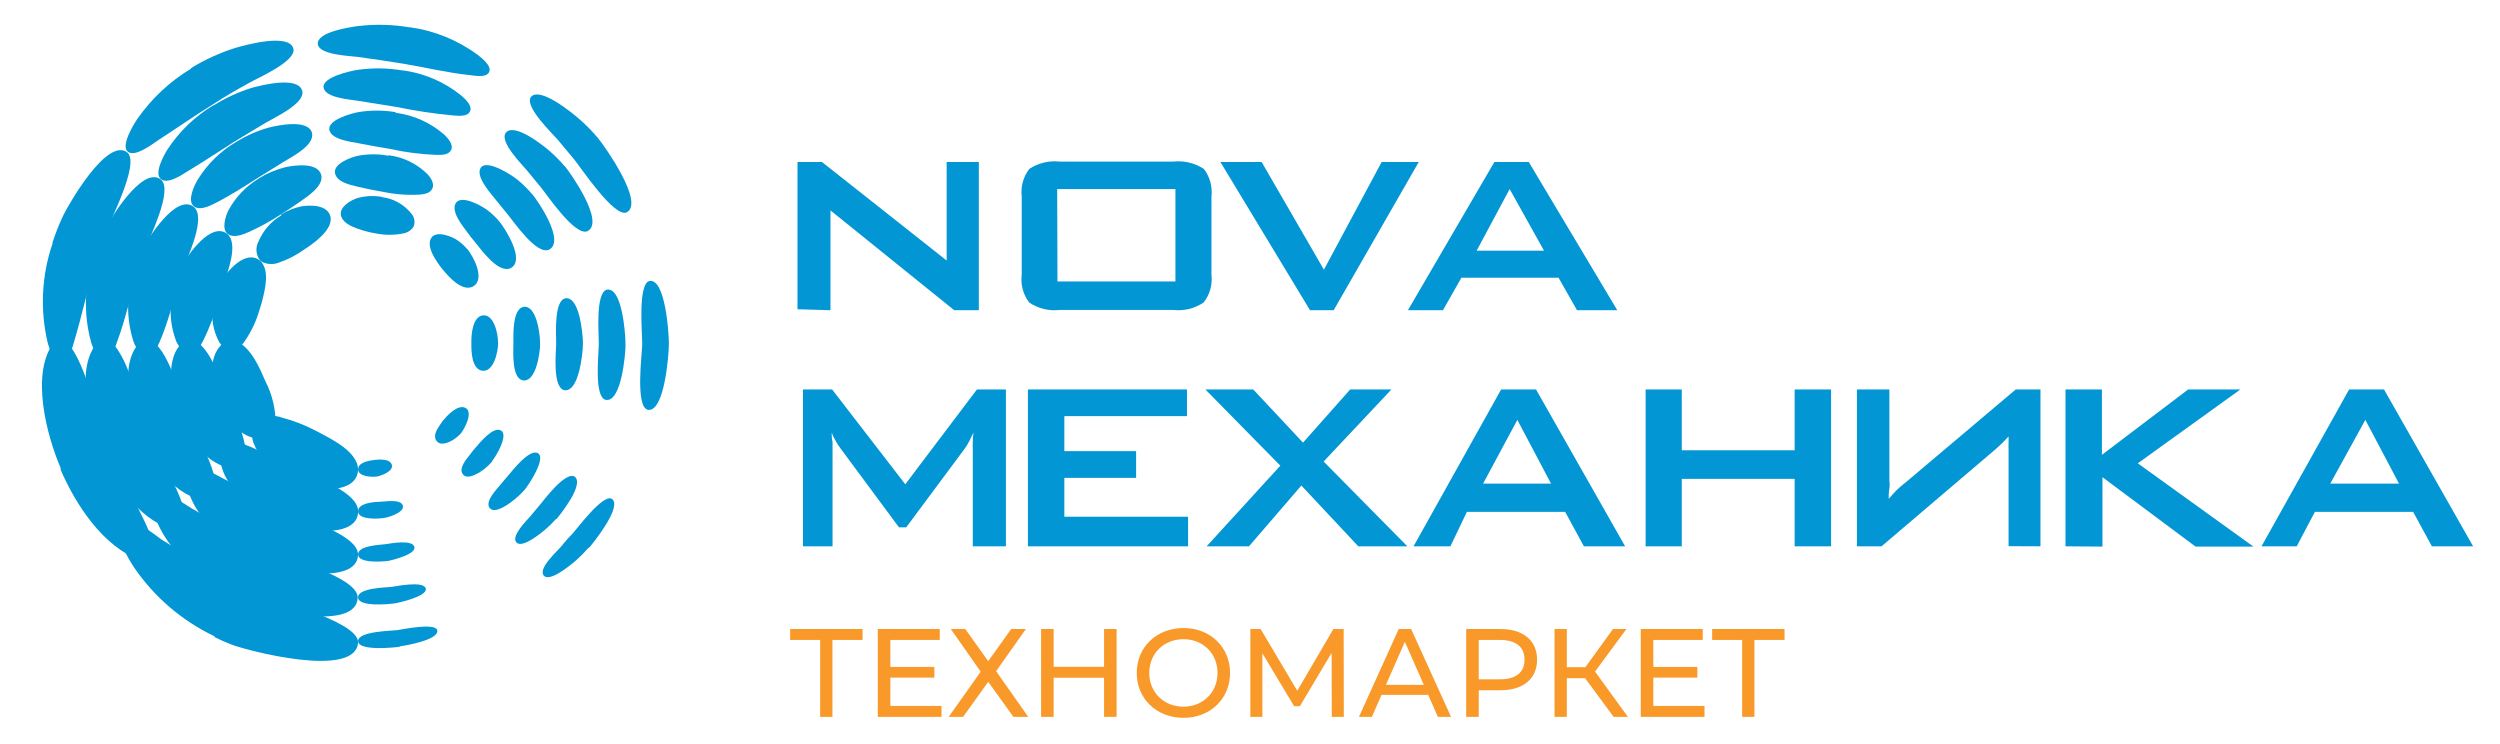 <svg width="279" height="83" viewBox="0 0 279 83" fill="none" xmlns="http://www.w3.org/2000/svg">
<path d="M252.387 60.969L262.161 43.466H266.058L276 60.969H271.397L269.31 57.128H258.34L256.315 60.969H252.387ZM260.059 53.968H267.73L263.971 46.858L260.059 53.968ZM230.508 60.969V43.466H234.574V50.761L244.194 43.466H250.024L238.579 51.706L251.482 61H245.023L234.635 53.255V61L230.508 60.969ZM227.716 60.969V43.466H224.954L212.756 53.766C212.372 54.061 212.003 54.377 211.652 54.711C211.391 54.99 211.099 55.3 210.777 55.672C210.777 55.315 210.777 54.944 210.854 54.525C210.93 54.107 210.854 53.797 210.854 53.611C210.854 53.426 210.854 53.023 210.854 52.651V43.466H207.233V60.969H209.979L222.714 50.126C223.082 49.801 223.343 49.553 223.512 49.383C223.68 49.212 224.003 48.887 224.156 48.701C224.156 48.903 224.156 49.166 224.156 49.491C224.14 49.739 224.14 49.987 224.156 50.235C224.156 50.575 224.156 50.994 224.156 51.489V60.953L227.716 60.969ZM183.651 60.969V43.466H187.686V50.25H200.282V43.466H204.348V60.969H200.282V53.441H187.686V60.969H183.651ZM157.752 60.969L167.525 43.466H171.422L181.365 60.969H176.762L174.675 57.128H163.705L161.864 60.969H157.752ZM165.515 53.968H173.095L169.336 46.858L165.515 53.968ZM134.661 60.969L142.884 51.969L134.523 43.466H139.862L145.416 49.398L150.679 43.466H155.282L147.718 51.505L157.061 60.969H151.584L145.232 54.185L139.386 60.969H134.661ZM114.715 60.969V43.466H132.467V46.44H118.781V50.343H126.79V53.333H118.781V57.67H132.589V60.969H114.715ZM89.614 60.969V43.466H92.866L101.029 54.045L109.023 43.466H112.26V60.969H108.562V50.126C108.545 49.868 108.545 49.61 108.562 49.352C108.562 49.073 108.562 48.717 108.654 48.267C108.547 48.469 108.455 48.67 108.347 48.856C108.276 49.039 108.189 49.215 108.087 49.383C107.96 49.633 107.811 49.872 107.642 50.095L101.136 58.847H100.323L93.818 50.064C93.584 49.764 93.379 49.443 93.204 49.104C93.048 48.844 92.92 48.569 92.82 48.283C92.82 48.639 92.82 48.98 92.912 49.29V60.969H89.614ZM164.794 27.976H172.312L168.477 21.099L164.794 27.976ZM157.123 34.621L166.773 18.078H170.609L180.49 34.621H175.995L173.939 30.997H163.091L161.035 34.621H157.123ZM146.199 34.621L136.195 18.078H140.798L147.748 30.098L154.192 18.078H158.335L148.838 34.621H146.199ZM114.024 21.951C113.891 20.846 114.194 19.733 114.868 18.853C115.875 18.189 117.079 17.898 118.274 18.032H130.932C132.132 17.901 133.34 18.191 134.354 18.853C135.025 19.735 135.328 20.846 135.198 21.951V30.671C135.263 31.221 135.218 31.779 135.065 32.312C134.913 32.844 134.655 33.34 134.308 33.769C133.314 34.436 132.118 34.727 130.932 34.59H118.274C117.079 34.731 115.872 34.441 114.868 33.769C114.531 33.335 114.283 32.837 114.139 32.306C113.994 31.774 113.955 31.218 114.024 30.671V21.951ZM118.014 31.415H131.178V21.099H117.983L118.014 31.415ZM89 34.513V18.078H91.731L105.647 29.076V18.078H109.237V34.621H106.491L92.682 23.484V34.621L89 34.513Z" fill="#0396D4"/>
<path d="M23.943 71.012C20.324 69.294 17.223 66.638 14.956 63.316C14.412 62.472 12.556 59.617 13.756 58.632C14.956 57.647 17.259 59.687 18.04 60.222C20.901 61.994 23.72 63.795 26.748 65.286L28.269 66.018C29.971 66.791 39.879 69.253 39.962 71.645C39.809 75.865 27.404 72.559 25.813 71.926C25.176 71.682 24.552 71.405 23.943 71.096" fill="#0396D4"/>
<path d="M6.779 52.4V52.259C5.244 48.686 3.304 41.596 6.095 38.093C6.174 37.984 6.274 37.892 6.389 37.825C6.504 37.757 6.632 37.714 6.765 37.699C6.898 37.712 7.027 37.754 7.142 37.822C7.258 37.89 7.358 37.983 7.435 38.093C9.919 41.047 10.56 46.463 12.04 49.98C12.045 50.022 12.045 50.065 12.04 50.107C13.589 53.75 16.003 57.141 17.245 60.953C17.384 61.403 17.593 62.121 17.245 62.529C16.896 62.937 16.1 62.726 15.654 62.529C11.467 60.995 8.412 56.254 6.737 52.358" fill="#0396D4"/>
<path d="M5.859 27.077C6.19 26.049 6.586 25.044 7.045 24.067C7.617 22.885 11.957 15.218 14.231 17.033C15.627 18.299 12.18 24.812 11.72 26.135C11.412 27.007 11.12 27.879 10.84 28.752C9.85 31.86 9.194 35.054 8.259 38.163C8.063 38.796 7.701 40.386 6.863 40.456C6.026 40.526 5.468 38.81 5.3 38.163C4.455 34.511 4.653 30.691 5.873 27.148" fill="#0396D4"/>
<path d="M21.333 7.593C22.872 6.653 24.516 5.902 26.231 5.356C27.194 5.075 32.302 3.612 32.748 5.455C33.041 6.862 28.743 8.705 27.85 9.225C26.455 9.999 25.059 10.787 23.789 11.631C21.71 12.911 19.715 14.318 17.663 15.64C17.035 16.048 15.11 17.581 14.273 16.934C13.435 16.287 14.9 13.91 15.319 13.277C16.911 10.997 18.96 9.08 21.333 7.649" fill="#0396D4"/>
<path d="M45.698 3.035C48.472 3.408 51.107 4.483 53.359 6.158C53.777 6.482 54.908 7.368 54.587 8.043C54.266 8.719 52.954 8.437 52.424 8.381C49.94 8.128 47.498 7.523 45.042 7.115C43.353 6.834 41.651 6.594 39.962 6.355C39.153 6.243 35.651 6.144 35.469 4.948C35.302 3.542 39.153 3.021 39.962 2.909C41.871 2.681 43.802 2.728 45.698 3.049" fill="#0396D4"/>
<path d="M66.741 15.415C67.411 16.231 71.988 22.618 69.936 23.701C68.541 24.334 64.746 18.58 64.02 17.722L62.262 15.612C61.703 14.951 58.522 11.926 59.233 10.843C60.21 9.563 63.978 12.7 64.606 13.248C65.373 13.914 66.086 14.638 66.741 15.415" fill="#0396D4"/>
<path d="M74.639 38.585C74.639 39.485 74.165 46.097 72.281 45.731C70.885 45.366 71.653 39.485 71.667 38.543V38.093C71.667 37.192 71.178 31.663 72.476 31.354C74.262 31.044 74.639 37.234 74.639 38.093C74.653 38.256 74.653 38.421 74.639 38.585" fill="#0396D4"/>
<path d="M65.694 61.122C65.256 61.617 64.79 62.086 64.299 62.529C63.852 62.909 61.368 65.047 60.685 64.231C60.001 63.415 62.303 61.417 62.694 60.911C63.085 60.404 63.517 59.94 63.936 59.504C64.355 59.068 67.271 55.101 68.276 55.663C69.504 56.508 66.225 60.573 65.75 61.122" fill="#0396D4"/>
<path d="M44.595 72.179C44.023 72.264 40.004 72.686 39.962 71.56C39.921 70.435 43.758 70.407 44.344 70.322C44.93 70.238 48.531 69.478 48.796 70.322C49.061 71.42 45.14 72.067 44.609 72.137" fill="#0396D4"/>
<path d="M26.078 66.637C22.934 65.15 20.266 62.806 18.375 59.87C17.845 58.998 16.435 56.564 17.566 55.65C18.696 54.735 20.594 56.282 21.459 56.775C23.915 58.182 26.329 59.589 28.869 60.911L30.152 61.53C31.785 62.29 39.921 64.344 39.921 66.693C39.795 70.618 29.218 67.973 27.655 67.368C27.11 67.157 26.566 66.918 26.036 66.651" fill="#0396D4"/>
<path d="M11.216 50.472V50.36C9.947 47.293 8.286 40.977 10.979 38.093C11.061 37.982 11.166 37.891 11.287 37.826C11.407 37.76 11.54 37.722 11.677 37.713C11.805 37.722 11.93 37.756 12.045 37.814C12.16 37.872 12.263 37.953 12.347 38.05C14.607 40.358 15.333 45.084 16.533 48.053V48.137C17.845 51.204 19.896 54.229 20.719 57.464C20.812 57.692 20.849 57.938 20.827 58.183C20.805 58.428 20.725 58.664 20.594 58.871C20.231 59.265 19.575 59.152 19.128 59.026C15.403 57.914 12.668 53.736 11.23 50.374" fill="#0396D4"/>
<path d="M10.463 28.569C10.745 27.677 11.09 26.808 11.495 25.966C12.082 24.798 15.835 18.383 17.97 20.043C19.366 21.281 16.575 26.655 16.17 27.964C15.919 28.695 15.668 29.37 15.445 30.172C14.607 32.789 14.049 35.504 13.086 38.093C12.863 38.712 12.472 39.992 11.691 40.048C10.909 40.104 10.296 38.726 10.142 38.093C9.3 34.956 9.422 31.635 10.491 28.569" fill="#0396D4"/>
<path d="M23.873 11.743C25.182 10.924 26.588 10.277 28.059 9.816C29.022 9.549 33.32 8.409 33.739 10.182C34.018 11.588 30.557 13.15 29.678 13.685L26.259 15.739C24.515 16.836 22.799 18.003 21.026 19.059C20.384 19.453 18.752 20.62 17.956 19.987C17.161 19.354 18.277 17.342 18.682 16.695C20 14.674 21.756 12.981 23.817 11.743" fill="#0396D4"/>
<path d="M44.916 7.846C47.317 8.16 49.586 9.133 51.475 10.66C51.88 11.012 52.759 11.786 52.452 12.433C52.145 13.08 51.056 12.911 50.54 12.883C48.432 12.682 46.335 12.367 44.261 11.94L39.962 11.251C39.153 11.11 36.292 10.941 36.111 9.774C35.93 8.606 39.153 7.903 39.962 7.79C41.608 7.56 43.278 7.584 44.916 7.86" fill="#0396D4"/>
<path d="M63.043 18.552C63.699 19.354 67.522 24.784 65.569 25.797C64.173 26.43 61.02 21.689 60.322 20.859L58.843 19.059C58.299 18.397 55.731 15.851 56.429 14.838C57.35 13.614 60.615 16.245 61.187 16.723C61.853 17.292 62.474 17.913 63.043 18.58" fill="#0396D4"/>
<path d="M69.811 38.515C69.811 39.401 69.364 44.986 67.578 44.62C66.266 44.269 66.825 39.387 66.825 38.472C66.832 38.346 66.832 38.219 66.825 38.093C66.825 37.22 66.448 32.634 67.732 32.325C69.434 32.029 69.783 37.248 69.797 38.093V38.515" fill="#0396D4"/>
<path d="M62.08 57.886C61.69 58.327 61.27 58.74 60.824 59.124C60.378 59.49 58.271 61.248 57.629 60.531C56.987 59.814 58.843 58.027 59.22 57.577C59.596 57.127 59.917 56.733 60.266 56.325C60.615 55.917 63.057 52.611 64.104 53.173C65.29 53.975 62.555 57.394 62.08 57.957" fill="#0396D4"/>
<path d="M43.939 67.354C43.395 67.424 40.004 67.762 39.962 66.679C39.921 65.596 43.13 65.567 43.688 65.497C44.246 65.427 47.247 64.794 47.512 65.666C47.777 66.538 44.484 67.284 43.939 67.354Z" fill="#0396D4"/>
<path d="M28.171 62.332C25.498 61.062 23.259 59.02 21.738 56.465C21.25 55.579 20.273 53.553 21.333 52.695C22.394 51.837 23.957 52.934 24.822 53.356C26.901 54.383 28.897 55.551 30.976 56.592L32.008 57.084C33.585 57.844 39.907 59.603 39.962 61.882C39.865 65.525 31.115 63.528 29.552 62.937C29.092 62.754 28.631 62.557 28.157 62.332" fill="#0396D4"/>
<path d="M15.598 48.587V48.489C14.537 45.886 13.198 40.372 15.738 38.093C15.923 37.925 16.159 37.826 16.407 37.811C16.656 37.824 16.893 37.923 17.077 38.093C19.128 39.823 19.868 43.832 20.929 46.21V46.294C21.989 48.784 23.72 51.401 24.096 54.102C24.163 54.34 24.176 54.589 24.135 54.832C24.094 55.076 24 55.307 23.859 55.509C23.67 55.673 23.441 55.783 23.196 55.827C22.95 55.872 22.697 55.849 22.464 55.762C19.226 55.073 16.798 51.457 15.584 48.63" fill="#0396D4"/>
<path d="M14.998 30.032C15.232 29.289 15.522 28.565 15.863 27.865C16.463 26.698 19.645 21.535 21.64 23.096C23.036 24.306 20.943 28.583 20.524 29.863C20.329 30.468 20.133 31.059 19.952 31.664C19.268 33.816 18.724 36.053 17.831 38.121C17.566 38.712 17.147 39.696 16.435 39.753C15.724 39.809 15.138 38.74 14.9 38.121C14.057 35.495 14.096 32.661 15.012 30.06" fill="#0396D4"/>
<path d="M26.371 15.837C27.488 15.134 28.701 14.598 29.971 14.247C30.948 13.994 34.437 13.235 34.827 14.866C35.106 16.273 32.441 17.553 31.59 18.102L28.799 19.832C27.404 20.733 25.924 21.661 24.431 22.463C23.762 22.801 22.408 23.617 21.64 23.026C20.873 22.435 21.64 20.761 22.045 20.086C23.104 18.347 24.57 16.898 26.315 15.865" fill="#0396D4"/>
<path d="M44.149 12.587C46.177 12.843 48.082 13.706 49.619 15.063C49.996 15.443 50.638 16.133 50.344 16.737C50.051 17.342 49.2 17.286 48.684 17.286C46.933 17.217 45.191 16.991 43.479 16.611C42.307 16.414 41.135 16.217 39.962 15.978C39.167 15.823 36.92 15.57 36.753 14.472C36.586 13.375 39.153 12.672 39.962 12.517C41.348 12.285 42.763 12.285 44.149 12.517" fill="#0396D4"/>
<path d="M59.387 21.647C60.043 22.435 63.113 26.923 61.271 27.865C59.876 28.484 57.35 24.756 56.68 23.954L55.466 22.463C54.95 21.788 52.982 19.72 53.652 18.721C54.322 17.722 57.168 19.551 57.838 20.128C58.403 20.601 58.926 21.124 59.401 21.689" fill="#0396D4"/>
<path d="M65.052 38.458C65.052 39.316 64.62 43.875 62.945 43.537C61.648 43.185 62.052 39.316 62.066 38.416V38.093C62.066 37.234 61.829 33.591 63.071 33.295C64.676 33 65.025 37.263 65.052 38.093V38.458" fill="#0396D4"/>
<path d="M58.522 54.693C58.191 55.063 57.832 55.407 57.447 55.72C57.001 56.086 55.257 57.45 54.657 56.705C54.056 55.959 55.48 54.552 55.843 54.102C56.205 53.652 56.415 53.413 56.708 53.075C57.182 52.526 59.108 50.022 60.043 50.585C60.978 51.148 58.982 54.158 58.522 54.693" fill="#0396D4"/>
<path d="M43.298 62.599C42.767 62.669 39.99 62.909 39.962 61.882C39.935 60.855 42.502 60.812 43.046 60.728C43.591 60.644 45.991 60.193 46.242 61.023C46.493 61.853 43.772 62.515 43.298 62.599Z" fill="#0396D4"/>
<path d="M30.278 58.013C28.064 56.981 26.245 55.247 25.101 53.075C24.682 52.161 24.124 50.515 25.101 49.741C26.078 48.967 27.334 49.614 28.199 49.966L33.097 52.273L33.878 52.667C35.385 53.413 39.934 54.918 39.976 57.07C39.907 60.419 32.999 59.096 31.422 58.477C31.046 58.336 30.669 58.168 30.292 57.985" fill="#0396D4"/>
<path d="M20.049 46.702V46.618C19.156 44.437 18.194 39.809 20.566 38.093C20.759 37.947 20.994 37.868 21.236 37.867C21.474 37.883 21.705 37.961 21.905 38.093C23.706 39.316 24.571 42.44 25.366 44.339C26.436 46.3 27.163 48.432 27.515 50.641C27.544 50.861 27.528 51.084 27.468 51.297C27.408 51.51 27.305 51.708 27.166 51.879C27.005 52.039 26.808 52.157 26.592 52.224C26.375 52.29 26.146 52.302 25.924 52.259C23.133 51.95 21.054 48.953 20.049 46.632" fill="#0396D4"/>
<path d="M19.533 31.495C19.73 30.88 19.978 30.282 20.273 29.708C20.901 28.526 23.538 24.672 25.366 26.107C26.664 27.218 25.366 30.44 24.948 31.734C24.808 32.198 24.668 32.662 24.515 33.141C24.047 34.864 23.412 36.537 22.617 38.135C22.31 38.684 21.864 39.387 21.222 39.443C20.58 39.499 19.966 38.726 19.687 38.135C18.862 36.021 18.823 33.678 19.575 31.537" fill="#0396D4"/>
<path d="M28.869 19.917C29.785 19.348 30.783 18.925 31.827 18.665C32.832 18.44 35.511 18.06 35.86 19.565C36.111 20.803 34.255 21.957 33.446 22.533C32.636 23.11 32.05 23.476 31.325 23.94C30.208 24.673 29.037 25.317 27.822 25.867C27.152 26.163 26.064 26.627 25.394 26.093C24.724 25.558 25.143 24.193 25.478 23.504C26.266 22.026 27.438 20.79 28.869 19.931" fill="#0396D4"/>
<path d="M43.381 17.328C45.041 17.536 46.584 18.299 47.763 19.495C48.098 19.889 48.503 20.494 48.251 21.042C48 21.591 47.33 21.661 46.856 21.718C45.476 21.798 44.092 21.694 42.739 21.408C41.818 21.253 40.897 21.07 39.949 20.845C39 20.62 37.534 20.297 37.381 19.284C37.227 18.271 39.139 17.553 39.949 17.384C41.078 17.166 42.238 17.166 43.367 17.384" fill="#0396D4"/>
<path d="M55.745 24.742C56.387 25.53 58.675 29.075 56.973 29.933C55.577 30.538 53.694 27.837 53.024 27.035C52.698 26.66 52.391 26.266 52.103 25.854C51.6 25.178 50.261 23.546 50.889 22.632C51.517 21.718 53.777 22.97 54.447 23.49C54.923 23.859 55.358 24.279 55.745 24.742" fill="#0396D4"/>
<path d="M60.28 38.388C60.28 39.26 59.848 42.763 58.299 42.44C57.085 42.116 57.294 39.218 57.294 38.346C57.301 38.262 57.301 38.177 57.294 38.093C57.294 37.248 57.21 34.519 58.396 34.252C59.876 33.985 60.252 37.248 60.266 38.093V38.388" fill="#0396D4"/>
<path d="M54.936 51.499C54.672 51.801 54.382 52.078 54.071 52.329C53.61 52.681 52.228 53.638 51.67 52.948C51.112 52.259 52.117 51.162 52.466 50.712C52.674 50.423 52.897 50.145 53.136 49.882C53.596 49.347 55.089 47.532 55.926 48.053C56.764 48.573 55.34 50.979 54.88 51.499" fill="#0396D4"/>
<path d="M42.656 57.83C42.125 57.9 39.99 58.027 39.962 57.07C39.934 56.114 41.874 56.001 42.377 56.001C42.879 56.001 44.721 55.635 44.958 56.423C45.195 57.211 43.158 57.83 42.628 57.83" fill="#0396D4"/>
<path d="M32.343 53.764C30.59 52.948 29.195 51.511 28.422 49.727C28.182 49.263 28.09 48.736 28.157 48.218C28.224 47.699 28.449 47.214 28.799 46.829C29.208 46.597 29.662 46.458 30.129 46.422C30.597 46.386 31.067 46.452 31.506 46.618C32.768 46.95 33.989 47.422 35.148 48.025L35.692 48.306C37.088 49.052 39.879 50.43 39.962 52.343C39.962 55.284 34.883 54.749 33.236 54.144C32.943 54.032 32.636 53.905 32.343 53.764Z" fill="#0396D4"/>
<path d="M24.306 44.831C23.552 43.002 23.05 39.345 25.185 38.149C25.39 38.037 25.621 37.979 25.855 37.98C26.087 37.986 26.316 38.044 26.524 38.149C28.073 38.923 28.98 41.061 29.622 42.552C30.386 44.043 30.779 45.699 30.767 47.377C30.742 47.798 30.58 48.199 30.306 48.517C30.002 48.822 29.591 48.994 29.162 48.995C26.915 48.995 25.101 46.716 24.306 44.845" fill="#0396D4"/>
<path d="M24.013 32.944C24.163 32.457 24.359 31.986 24.599 31.537C25.268 30.327 27.39 27.795 28.994 29.075C30.153 30.06 29.58 32.282 29.273 33.52C29.19 33.858 29.092 34.196 28.98 34.519C28.622 35.785 28.061 36.982 27.32 38.065C27.167 38.316 26.964 38.534 26.724 38.703C26.484 38.873 26.212 38.99 25.924 39.049C25.606 39.039 25.297 38.942 25.029 38.769C24.761 38.596 24.545 38.352 24.403 38.065C23.999 37.276 23.76 36.411 23.702 35.525C23.645 34.639 23.769 33.751 24.068 32.916" fill="#0396D4"/>
<path d="M31.339 23.954C32.049 23.507 32.834 23.193 33.655 23.026C34.674 22.857 36.572 22.857 36.879 24.179C37.102 25.263 35.999 26.276 35.274 26.895C34.801 27.275 34.307 27.627 33.795 27.95C32.998 28.507 32.129 28.951 31.213 29.272C30.874 29.42 30.506 29.485 30.138 29.463C29.769 29.441 29.411 29.332 29.092 29.145C28.829 28.842 28.666 28.464 28.627 28.063C28.587 27.662 28.671 27.259 28.869 26.909C29.387 25.698 30.277 24.686 31.408 24.025" fill="#0396D4"/>
<path d="M42.614 21.999C43.916 22.154 45.105 22.821 45.921 23.856C46.084 24.046 46.193 24.277 46.237 24.525C46.281 24.772 46.259 25.027 46.172 25.263C46.044 25.471 45.874 25.65 45.671 25.786C45.469 25.922 45.24 26.012 45 26.05C43.991 26.254 42.953 26.254 41.944 26.05C41.27 25.938 40.608 25.769 39.962 25.544C39.237 25.291 38.162 24.841 38.037 23.954C37.911 23.068 39.167 22.308 39.962 22.083C40.828 21.856 41.732 21.818 42.614 21.971" fill="#0396D4"/>
<path d="M52.145 27.781C52.815 28.597 54.252 31.213 52.731 32.001C51.545 32.55 50.079 30.89 49.438 30.116C49.199 29.836 48.98 29.54 48.782 29.23C48.335 28.555 47.596 27.317 48.154 26.515C48.712 25.713 50.428 26.36 51.126 26.866C51.504 27.135 51.846 27.452 52.145 27.809" fill="#0396D4"/>
<path d="M55.591 38.318C55.591 39.204 55.103 41.666 53.721 41.356C52.619 41.075 52.591 39.148 52.605 38.276V38.093C52.605 37.263 52.745 35.448 53.805 35.209C55.117 34.956 55.563 37.234 55.577 38.093C55.584 38.167 55.584 38.243 55.577 38.318" fill="#0396D4"/>
<path d="M51.447 48.362C51.234 48.586 51.001 48.789 50.749 48.967C50.275 49.305 49.228 49.839 48.74 49.234C48.251 48.63 48.824 47.828 49.145 47.349C49.283 47.129 49.442 46.921 49.619 46.73C50.079 46.196 51.196 45.07 51.991 45.549C52.787 46.027 51.894 47.8 51.433 48.362" fill="#0396D4"/>
<path d="M42.028 53.188C41.483 53.258 39.977 53.188 39.962 52.386C39.949 51.584 41.246 51.401 41.777 51.331C42.307 51.26 43.535 51.176 43.73 51.879C43.926 52.583 42.558 53.103 42.028 53.188Z" fill="#0396D4"/>
<path d="M96.26 70.2H88.182V71.418H91.528V80H92.9V71.418H96.26V70.2ZM99.362 78.782V75.618H104.276V74.428H99.362V71.418H104.878V70.2H97.962V80H105.074V78.782H99.362ZM106.113 70.2L109.445 74.96L105.875 80H107.485L110.285 76.094L113.099 80H114.751L111.167 74.904L114.485 70.2H112.847L110.285 73.784L107.723 70.2H106.113ZM123.214 70.2V74.414H117.586V70.2H116.186V80H117.586V75.632H123.214V80H124.614V70.2H123.214ZM132.081 80.112C135.063 80.112 137.275 77.984 137.275 75.1C137.275 72.216 135.063 70.088 132.081 70.088C129.071 70.088 126.859 72.23 126.859 75.1C126.859 77.97 129.071 80.112 132.081 80.112ZM132.081 78.866C129.883 78.866 128.259 77.27 128.259 75.1C128.259 72.93 129.883 71.334 132.081 71.334C134.251 71.334 135.875 72.93 135.875 75.1C135.875 77.27 134.251 78.866 132.081 78.866ZM149.968 80L149.954 70.2H148.806L144.774 77.088L140.686 70.2H139.538V80H140.882V72.902L144.424 78.81H145.068L148.61 72.86L148.624 80H149.968ZM160.466 80H161.936L157.484 70.2H156.098L151.66 80H153.102L154.18 77.55H159.388L160.466 80ZM154.67 76.43L156.784 71.628L158.898 76.43H154.67ZM167.45 70.2H163.628V80H165.028V77.032H167.45C169.998 77.032 171.538 75.744 171.538 73.616C171.538 71.488 169.998 70.2 167.45 70.2ZM167.408 75.814H165.028V71.418H167.408C169.2 71.418 170.138 72.216 170.138 73.616C170.138 75.016 169.2 75.814 167.408 75.814ZM180.079 80H181.675L178.007 74.946L181.507 70.2H180.009L176.929 74.456H174.857V70.2H173.485V80H174.857V75.688H176.901L180.079 80ZM184.51 78.782V75.618H189.424V74.428H184.51V71.418H190.026V70.2H183.11V80H190.222V78.782H184.51ZM199.155 70.2H191.077V71.418H194.423V80H195.795V71.418H199.155V70.2Z" fill="#F89929"/>
</svg>
